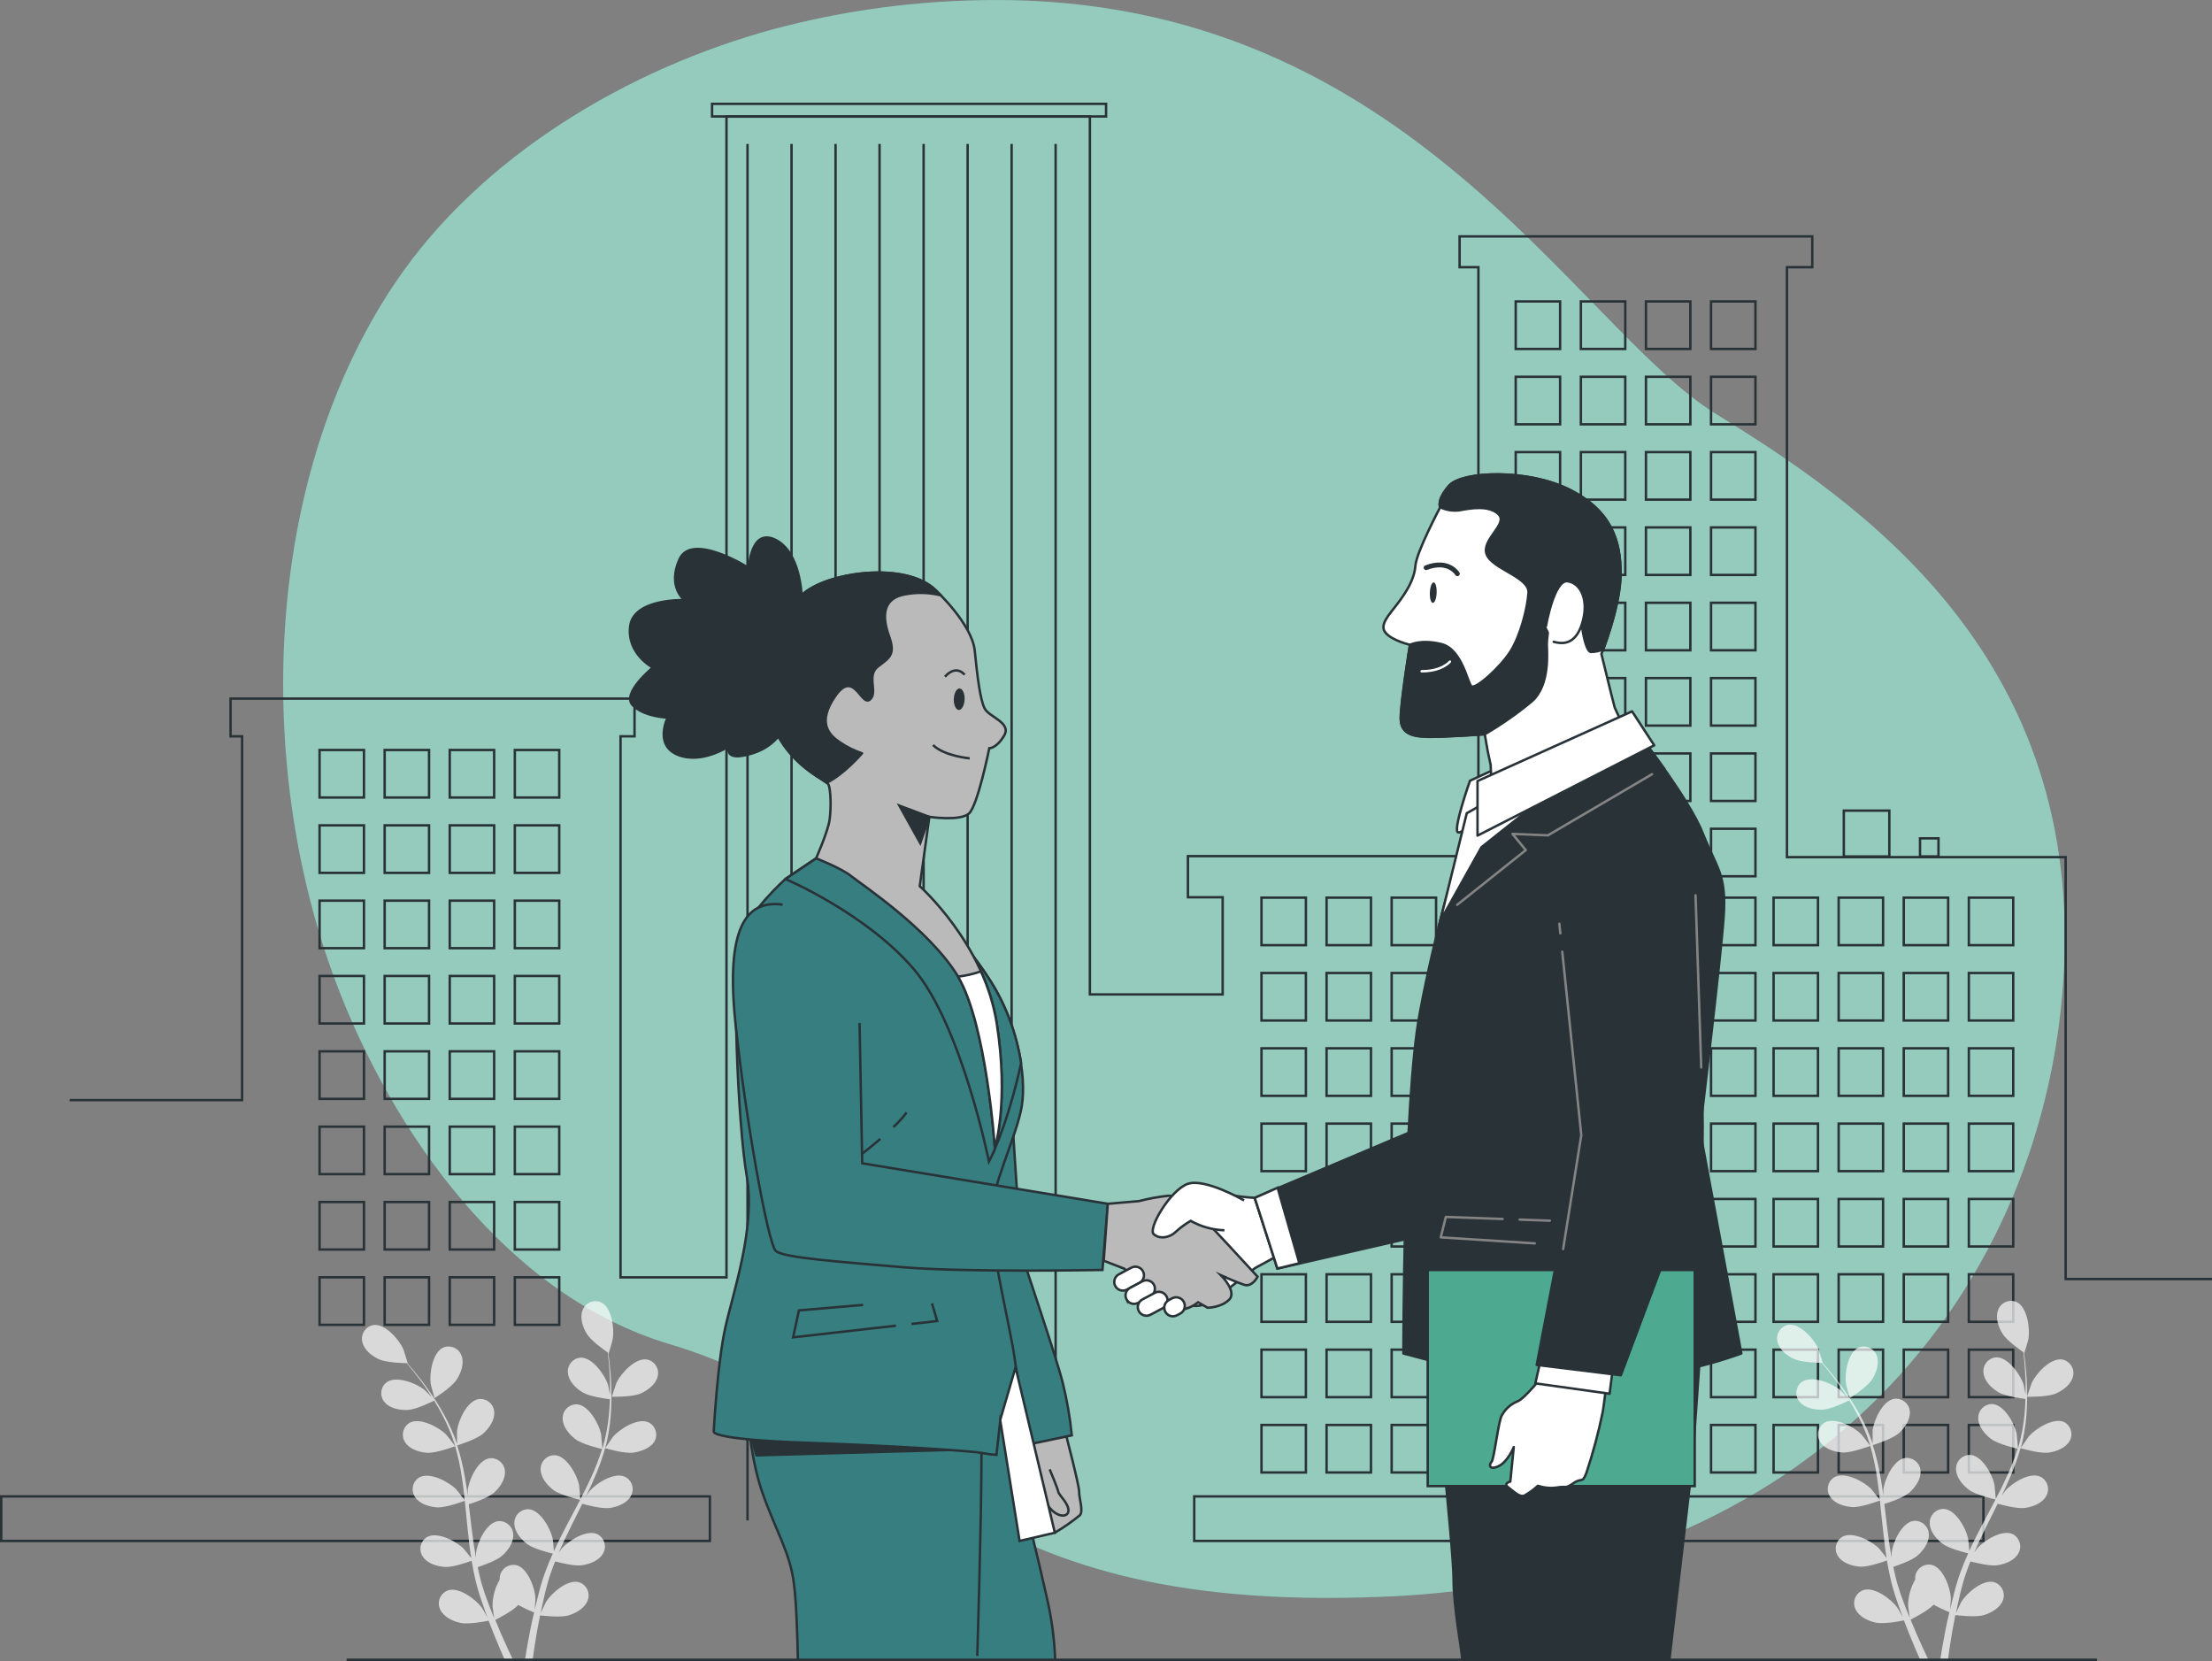 <?xml version="1.0" encoding="UTF-8"?>
<svg xmlns="http://www.w3.org/2000/svg" id="Layer_2" data-name="Layer 2" viewBox="0 0 916.23 687.9">
  <rect x="0" y="0" width="916.23" height="687.9" fill="#808080" stroke="none"/>
  <defs>
    <style>
      .cls-1, .cls-2, .cls-3, .cls-4, .cls-5, .cls-6, .cls-7, .cls-8, .cls-9 {
        stroke: #283237;
      }

      .cls-1, .cls-3, .cls-10, .cls-11 {
        fill: #fff;
      }

      .cls-1, .cls-12, .cls-13, .cls-6, .cls-9 {
        stroke-linecap: round;
        stroke-linejoin: round;
      }

      .cls-2, .cls-3, .cls-4, .cls-5, .cls-7, .cls-8 {
        stroke-miterlimit: 10;
      }

      .cls-2, .cls-12, .cls-13, .cls-6 {
        fill: none;
      }

      .cls-14 {
        opacity: .7;
      }

      .cls-14, .cls-11 {
        isolation: isolate;
      }

      .cls-12 {
        stroke: #fff;
      }

      .cls-15, .cls-7 {
        fill: #4da98f;
      }

      .cls-4, .cls-9, .cls-16 {
        fill: #283237;
      }

      .cls-13 {
        stroke: #848484;
      }

      .cls-5 {
        fill: #367e80;
      }

      .cls-6 {
        stroke-width: 2px;
      }

      .cls-11 {
        opacity: .4;
      }

      .cls-8 {
        fill: #bababa;
      }
    </style>
  </defs>
  <g id="Calque_1" data-name="Calque 1">
    <g>
      <g id="freepik--background-simple--inject-1106">
        <path class="cls-15" d="m156.1,129.15c2.44-4.14,4.99-8.18,7.66-12.13,35.56-52.62,96.75-88.73,156.96-105.03C347.14,4.96,374.27,1,401.6.19c178.93-6.07,250.19,134.94,309.32,171.34,59.13,36.4,150.12,98.55,144.04,228.94-4.67,99.15-60.05,193.91-166.35,236.95-12.05,4.89-24.41,9.01-36.99,12.31-25.73,6.68-52.11,10.56-78.68,11.55-181.95,7.59-194.02-74.3-295.66-104.63-67.23-20.06-115-87.84-138.38-150.47-31.89-85.38-30.38-196.27,17.22-277.02Z"></path>
        <path class="cls-11" d="m156.1,129.15c2.44-4.14,4.99-8.18,7.66-12.13,35.56-52.62,96.75-88.73,156.96-105.03C347.14,4.96,374.27,1,401.6.19c178.93-6.07,250.19,134.94,309.32,171.34,59.13,36.4,150.12,98.55,144.04,228.94-4.67,99.15-60.05,193.91-166.35,236.95-12.05,4.89-24.41,9.01-36.99,12.31-25.73,6.68-52.11,10.56-78.68,11.55-181.95,7.59-194.02-74.3-295.66-104.63-67.23-20.06-115-87.84-138.38-150.47-31.89-85.38-30.38-196.27,17.22-277.02Z"></path>
      </g>
      <g id="freepik--Buildings--inject-723">
        <rect class="cls-2" x="763.73" y="335.72" width="18.85" height="18.99"></rect>
        <rect class="cls-2" x="795.29" y="347.2" width="7.65" height="7.49"></rect>
        <polyline class="cls-2" points="916.23 529.71 855.61 529.71 855.61 354.99 740.17 354.99 740.17 110.66 750.66 110.66 750.66 97.9 604.58 97.9 604.58 110.66 612.37 110.66 612.37 354.57 492.05 354.57 492.05 371.6 506.44 371.6 506.44 411.84 451.44 411.84 451.44 48.28 300.92 48.28 300.92 529.02 257.03 529.02 257.03 304.95 262.83 304.95 262.83 289.33 95.5 289.33 95.5 304.95 100.28 304.95 100.28 455.62 28.85 455.62"></polyline>
        <rect class="cls-2" x="294.94" y="43.01" width="163.2" height="5.22"></rect>
        <rect class="cls-2" x="708.73" y="124.84" width="18.39" height="19.68"></rect>
        <rect class="cls-2" x="681.77" y="124.84" width="18.39" height="19.68"></rect>
        <rect class="cls-2" x="654.81" y="124.84" width="18.39" height="19.68"></rect>
        <rect class="cls-2" x="627.82" y="124.84" width="18.39" height="19.68"></rect>
        <rect class="cls-2" x="708.73" y="156.05" width="18.39" height="19.68"></rect>
        <rect class="cls-2" x="681.77" y="156.05" width="18.39" height="19.68"></rect>
        <rect class="cls-2" x="654.81" y="156.05" width="18.39" height="19.68"></rect>
        <rect class="cls-2" x="627.82" y="156.05" width="18.39" height="19.68"></rect>
        <rect class="cls-2" x="708.73" y="187.24" width="18.39" height="19.68"></rect>
        <rect class="cls-2" x="681.77" y="187.24" width="18.39" height="19.68"></rect>
        <rect class="cls-2" x="654.81" y="187.24" width="18.39" height="19.68"></rect>
        <rect class="cls-2" x="627.82" y="187.24" width="18.39" height="19.68"></rect>
        <rect class="cls-2" x="708.73" y="218.43" width="18.39" height="19.68"></rect>
        <rect class="cls-2" x="681.77" y="218.43" width="18.39" height="19.68"></rect>
        <rect class="cls-2" x="654.81" y="218.43" width="18.39" height="19.68"></rect>
        <rect class="cls-2" x="627.82" y="218.43" width="18.39" height="19.68"></rect>
        <rect class="cls-2" x="708.73" y="249.64" width="18.39" height="19.68"></rect>
        <rect class="cls-2" x="681.77" y="249.64" width="18.39" height="19.68"></rect>
        <rect class="cls-2" x="654.81" y="249.64" width="18.39" height="19.68"></rect>
        <rect class="cls-2" x="627.82" y="249.64" width="18.39" height="19.68"></rect>
        <rect class="cls-2" x="708.73" y="280.83" width="18.39" height="19.68"></rect>
        <rect class="cls-2" x="681.77" y="280.83" width="18.39" height="19.68"></rect>
        <rect class="cls-2" x="654.81" y="280.83" width="18.39" height="19.68"></rect>
        <rect class="cls-2" x="627.82" y="280.83" width="18.39" height="19.68"></rect>
        <rect class="cls-2" x="708.73" y="312.04" width="18.39" height="19.68"></rect>
        <rect class="cls-2" x="681.77" y="312.04" width="18.39" height="19.68"></rect>
        <rect class="cls-2" x="654.81" y="312.04" width="18.39" height="19.68"></rect>
        <rect class="cls-2" x="627.82" y="312.04" width="18.39" height="19.68"></rect>
        <rect class="cls-2" x="708.73" y="343.23" width="18.39" height="19.68"></rect>
        <rect class="cls-2" x="681.77" y="343.23" width="18.39" height="19.68"></rect>
        <rect class="cls-2" x="654.81" y="343.23" width="18.39" height="19.68"></rect>
        <rect class="cls-2" x="627.82" y="343.23" width="18.39" height="19.68"></rect>
        <rect class="cls-2" x="708.73" y="371.76" width="18.39" height="19.68"></rect>
        <rect class="cls-2" x="681.77" y="371.76" width="18.39" height="19.68"></rect>
        <rect class="cls-2" x="654.81" y="371.76" width="18.39" height="19.68"></rect>
        <rect class="cls-2" x="627.82" y="371.76" width="18.39" height="19.68"></rect>
        <rect class="cls-2" x="708.73" y="402.97" width="18.39" height="19.68"></rect>
        <rect class="cls-2" x="681.77" y="402.97" width="18.39" height="19.68"></rect>
        <rect class="cls-2" x="654.81" y="402.97" width="18.39" height="19.68"></rect>
        <rect class="cls-2" x="627.82" y="402.97" width="18.39" height="19.68"></rect>
        <rect class="cls-2" x="708.73" y="434.16" width="18.39" height="19.68"></rect>
        <rect class="cls-2" x="681.77" y="434.16" width="18.39" height="19.68"></rect>
        <rect class="cls-2" x="654.81" y="434.16" width="18.39" height="19.68"></rect>
        <rect class="cls-2" x="627.82" y="434.16" width="18.39" height="19.68"></rect>
        <rect class="cls-2" x="708.73" y="465.35" width="18.39" height="19.68"></rect>
        <rect class="cls-2" x="681.77" y="465.35" width="18.39" height="19.68"></rect>
        <rect class="cls-2" x="654.81" y="465.35" width="18.39" height="19.68"></rect>
        <rect class="cls-2" x="627.82" y="465.35" width="18.39" height="19.68"></rect>
        <rect class="cls-2" x="708.73" y="496.56" width="18.39" height="19.68"></rect>
        <rect class="cls-2" x="681.77" y="496.56" width="18.39" height="19.68"></rect>
        <rect class="cls-2" x="654.81" y="496.56" width="18.39" height="19.68"></rect>
        <rect class="cls-2" x="627.82" y="496.56" width="18.39" height="19.68"></rect>
        <rect class="cls-2" x="708.73" y="527.75" width="18.39" height="19.68"></rect>
        <rect class="cls-2" x="681.77" y="527.75" width="18.39" height="19.68"></rect>
        <rect class="cls-2" x="654.81" y="527.75" width="18.39" height="19.68"></rect>
        <rect class="cls-2" x="627.82" y="527.75" width="18.39" height="19.68"></rect>
        <rect class="cls-2" x="708.73" y="558.96" width="18.39" height="19.68"></rect>
        <rect class="cls-2" x="681.77" y="558.96" width="18.39" height="19.68"></rect>
        <rect class="cls-2" x="654.81" y="558.96" width="18.39" height="19.68"></rect>
        <rect class="cls-2" x="627.82" y="558.96" width="18.39" height="19.68"></rect>
        <rect class="cls-2" x="708.73" y="590.15" width="18.39" height="19.68"></rect>
        <rect class="cls-2" x="681.77" y="590.15" width="18.39" height="19.68"></rect>
        <rect class="cls-2" x="654.81" y="590.15" width="18.39" height="19.68"></rect>
        <rect class="cls-2" x="627.82" y="590.15" width="18.39" height="19.68"></rect>
        <rect class="cls-2" x="603.4" y="371.76" width="18.39" height="19.68"></rect>
        <rect class="cls-2" x="576.44" y="371.76" width="18.39" height="19.68"></rect>
        <rect class="cls-2" x="549.48" y="371.76" width="18.39" height="19.68"></rect>
        <rect class="cls-2" x="522.52" y="371.76" width="18.39" height="19.68"></rect>
        <rect class="cls-2" x="603.4" y="402.97" width="18.39" height="19.68"></rect>
        <rect class="cls-2" x="576.44" y="402.97" width="18.39" height="19.68"></rect>
        <rect class="cls-2" x="549.48" y="402.97" width="18.39" height="19.68"></rect>
        <rect class="cls-2" x="522.52" y="402.97" width="18.39" height="19.68"></rect>
        <rect class="cls-2" x="603.4" y="434.16" width="18.39" height="19.68"></rect>
        <rect class="cls-2" x="576.44" y="434.16" width="18.39" height="19.68"></rect>
        <rect class="cls-2" x="549.48" y="434.16" width="18.39" height="19.68"></rect>
        <rect class="cls-2" x="522.52" y="434.16" width="18.39" height="19.68"></rect>
        <rect class="cls-2" x="603.4" y="465.35" width="18.39" height="19.68"></rect>
        <rect class="cls-2" x="576.44" y="465.35" width="18.39" height="19.68"></rect>
        <rect class="cls-2" x="549.48" y="465.35" width="18.39" height="19.68"></rect>
        <rect class="cls-2" x="522.52" y="465.35" width="18.39" height="19.68"></rect>
        <rect class="cls-2" x="603.4" y="496.56" width="18.39" height="19.68"></rect>
        <rect class="cls-2" x="576.44" y="496.56" width="18.39" height="19.68"></rect>
        <rect class="cls-2" x="549.48" y="496.56" width="18.39" height="19.68"></rect>
        <rect class="cls-2" x="522.52" y="496.56" width="18.39" height="19.68"></rect>
        <rect class="cls-2" x="603.4" y="527.75" width="18.39" height="19.68"></rect>
        <rect class="cls-2" x="576.44" y="527.75" width="18.39" height="19.68"></rect>
        <rect class="cls-2" x="549.48" y="527.75" width="18.39" height="19.68"></rect>
        <rect class="cls-2" x="522.52" y="527.75" width="18.39" height="19.68"></rect>
        <rect class="cls-2" x="603.4" y="558.96" width="18.39" height="19.68"></rect>
        <rect class="cls-2" x="576.44" y="558.96" width="18.39" height="19.68"></rect>
        <rect class="cls-2" x="549.48" y="558.96" width="18.39" height="19.68"></rect>
        <rect class="cls-2" x="522.52" y="558.96" width="18.39" height="19.68"></rect>
        <rect class="cls-2" x="603.4" y="590.15" width="18.39" height="19.68"></rect>
        <rect class="cls-2" x="576.44" y="590.15" width="18.39" height="19.68"></rect>
        <rect class="cls-2" x="549.48" y="590.15" width="18.39" height="19.68"></rect>
        <rect class="cls-2" x="522.52" y="590.15" width="18.39" height="19.68"></rect>
        <rect class="cls-2" x="815.51" y="371.76" width="18.39" height="19.68"></rect>
        <rect class="cls-2" x="788.55" y="371.76" width="18.39" height="19.68"></rect>
        <rect class="cls-2" x="761.59" y="371.76" width="18.39" height="19.68"></rect>
        <rect class="cls-2" x="734.63" y="371.76" width="18.39" height="19.68"></rect>
        <rect class="cls-2" x="815.51" y="402.97" width="18.39" height="19.68"></rect>
        <rect class="cls-2" x="788.55" y="402.97" width="18.39" height="19.68"></rect>
        <rect class="cls-2" x="761.59" y="402.97" width="18.39" height="19.68"></rect>
        <rect class="cls-2" x="734.63" y="402.97" width="18.39" height="19.68"></rect>
        <rect class="cls-2" x="815.51" y="434.16" width="18.39" height="19.68"></rect>
        <rect class="cls-2" x="788.55" y="434.16" width="18.39" height="19.68"></rect>
        <rect class="cls-2" x="761.59" y="434.16" width="18.39" height="19.68"></rect>
        <rect class="cls-2" x="734.63" y="434.16" width="18.39" height="19.68"></rect>
        <rect class="cls-2" x="815.51" y="465.35" width="18.39" height="19.68"></rect>
        <rect class="cls-2" x="788.55" y="465.35" width="18.39" height="19.68"></rect>
        <rect class="cls-2" x="761.59" y="465.35" width="18.39" height="19.68"></rect>
        <rect class="cls-2" x="734.63" y="465.35" width="18.39" height="19.68"></rect>
        <rect class="cls-2" x="815.51" y="496.56" width="18.39" height="19.68"></rect>
        <rect class="cls-2" x="788.55" y="496.56" width="18.39" height="19.68"></rect>
        <rect class="cls-2" x="761.59" y="496.56" width="18.39" height="19.68"></rect>
        <rect class="cls-2" x="734.63" y="496.56" width="18.39" height="19.68"></rect>
        <rect class="cls-2" x="815.51" y="527.75" width="18.39" height="19.68"></rect>
        <rect class="cls-2" x="788.55" y="527.75" width="18.39" height="19.68"></rect>
        <rect class="cls-2" x="761.59" y="527.75" width="18.39" height="19.68"></rect>
        <rect class="cls-2" x="734.63" y="527.75" width="18.39" height="19.68"></rect>
        <rect class="cls-2" x="815.51" y="558.96" width="18.39" height="19.68"></rect>
        <rect class="cls-2" x="788.55" y="558.96" width="18.39" height="19.68"></rect>
        <rect class="cls-2" x="761.59" y="558.96" width="18.39" height="19.68"></rect>
        <rect class="cls-2" x="734.63" y="558.96" width="18.39" height="19.68"></rect>
        <rect class="cls-2" x="815.51" y="590.15" width="18.39" height="19.68"></rect>
        <rect class="cls-2" x="788.55" y="590.15" width="18.39" height="19.68"></rect>
        <rect class="cls-2" x="761.59" y="590.15" width="18.39" height="19.68"></rect>
        <rect class="cls-2" x="734.63" y="590.15" width="18.39" height="19.68"></rect>
        <rect class="cls-2" x="213.25" y="310.61" width="18.39" height="19.68"></rect>
        <rect class="cls-2" x="186.29" y="310.61" width="18.39" height="19.68"></rect>
        <rect class="cls-2" x="159.33" y="310.61" width="18.39" height="19.68"></rect>
        <rect class="cls-2" x="132.37" y="310.61" width="18.39" height="19.68"></rect>
        <rect class="cls-2" x="213.25" y="341.82" width="18.39" height="19.68"></rect>
        <rect class="cls-2" x="186.29" y="341.82" width="18.39" height="19.68"></rect>
        <rect class="cls-2" x="159.33" y="341.82" width="18.39" height="19.68"></rect>
        <rect class="cls-2" x="132.37" y="341.82" width="18.39" height="19.68"></rect>
        <rect class="cls-2" x="213.25" y="373.01" width="18.39" height="19.68"></rect>
        <rect class="cls-2" x="186.29" y="373.01" width="18.39" height="19.68"></rect>
        <rect class="cls-2" x="159.33" y="373.01" width="18.39" height="19.68"></rect>
        <rect class="cls-2" x="132.37" y="373.01" width="18.39" height="19.68"></rect>
        <rect class="cls-2" x="213.25" y="404.2" width="18.39" height="19.68"></rect>
        <rect class="cls-2" x="186.29" y="404.2" width="18.39" height="19.68"></rect>
        <rect class="cls-2" x="159.33" y="404.2" width="18.39" height="19.68"></rect>
        <rect class="cls-2" x="132.37" y="404.2" width="18.39" height="19.68"></rect>
        <rect class="cls-2" x="213.25" y="435.41" width="18.39" height="19.68"></rect>
        <rect class="cls-2" x="186.29" y="435.41" width="18.39" height="19.68"></rect>
        <rect class="cls-2" x="159.33" y="435.41" width="18.39" height="19.68"></rect>
        <rect class="cls-2" x="132.37" y="435.41" width="18.39" height="19.68"></rect>
        <rect class="cls-2" x="213.25" y="466.6" width="18.39" height="19.68"></rect>
        <rect class="cls-2" x="186.29" y="466.6" width="18.39" height="19.68"></rect>
        <rect class="cls-2" x="159.33" y="466.6" width="18.39" height="19.68"></rect>
        <rect class="cls-2" x="132.37" y="466.6" width="18.39" height="19.68"></rect>
        <rect class="cls-2" x="213.25" y="497.81" width="18.39" height="19.68"></rect>
        <rect class="cls-2" x="186.29" y="497.81" width="18.39" height="19.68"></rect>
        <rect class="cls-2" x="159.33" y="497.81" width="18.39" height="19.68"></rect>
        <rect class="cls-2" x="132.37" y="497.81" width="18.39" height="19.68"></rect>
        <rect class="cls-2" x="213.25" y="529" width="18.39" height="19.68"></rect>
        <rect class="cls-2" x="186.29" y="529" width="18.39" height="19.68"></rect>
        <rect class="cls-2" x="159.33" y="529" width="18.39" height="19.68"></rect>
        <rect class="cls-2" x="132.37" y="529" width="18.39" height="19.68"></rect>
        <line class="cls-2" x1="437.25" y1="629.68" x2="437.25" y2="59.62"></line>
        <line class="cls-2" x1="419.02" y1="629.68" x2="419.02" y2="59.62"></line>
        <line class="cls-2" x1="400.8" y1="629.68" x2="400.8" y2="59.62"></line>
        <line class="cls-2" x1="382.57" y1="629.68" x2="382.57" y2="59.62"></line>
        <line class="cls-2" x1="364.32" y1="629.68" x2="364.32" y2="59.62"></line>
        <line class="cls-2" x1="346.09" y1="629.68" x2="346.09" y2="59.62"></line>
        <line class="cls-2" x1="327.86" y1="629.68" x2="327.86" y2="59.62"></line>
        <line class="cls-2" x1="309.63" y1="629.68" x2="309.63" y2="59.62"></line>
        <rect class="cls-2" x="494.66" y="619.74" width="326.9" height="18.44"></rect>
        <rect class="cls-2" x=".5" y="619.74" width="293.54" height="18.44"></rect>
      </g>
      <g id="freepik--Plants--inject-1106" class="cls-14">
        <path class="cls-10" d="m858.62,570.14c.05-.2.1-.4.13-.6.51-3.1-1.59-6.02-4.69-6.53-4.76-.64-10.61,5.75-12.47,9.62-.16.33-1.97,5.84-1.97,5.84,0,0,8.43.19,11.88-1.32,2.94-1.27,6.32-3.73,7.12-7.02Z"></path>
        <path class="cls-10" d="m857.32,596.66s.05-.09.07-.13c1.42-2.8.29-6.22-2.51-7.64-4.42-1.87-11.75,2.81-14.56,5.99-.19.24-2.41,3.48-3.18,4.67v-.16c1.11-4.26,1.84-8.61,2.19-12.99.31-3.92.4-7.85.27-11.78-.08-3.65-.38-6.97-.68-9.93-.16-1.59-.35-3.05-.54-4.4h.1c.06.05,1.75-5.57,1.75-5.94.64-4.22-.49-12.82-4.76-15.02-.18-.09-.37-.17-.56-.24-2.95-1.06-6.19.47-7.26,3.41-1.25,3.14.06,7.02,1.78,9.83s7.27,6.73,8.66,7.69c.17,1.41.33,3,.48,4.59.22,2.94.46,6.27.46,9.91v3.02c-.32-1.72-.87-4.05-.87-4.27-1.37-4.02-6.35-11.12-11.12-11.12-.2,0-.41.02-.61.05-3.11.43-5.28,3.3-4.85,6.41.35,3.4,3.26,6.21,6.11,7.94s9.7,2.65,11.29,2.84c-.08,2.22-.19,4.53-.46,6.91-.44,4.32-1.25,8.6-2.43,12.79l-.25.73c-.02-.87-.51-5.65-.51-5.99-.87-4.19-5.03-11.8-9.8-12.32-.2-.02-.4-.02-.61-.02-3.14.09-5.61,2.71-5.52,5.84-.03,3.38,2.67,6.58,5.21,8.53,2.87,2.24,10.82,4.11,11.12,4.11-1.32,4.14-2.91,8.19-4.76,12.12-1.33,2.92-2.73,5.81-4.32,8.72-.03-1.13-.51-5.57-.51-5.89-.86-4.21-5.02-11.82-9.78-12.34-.2-.02-.39-.02-.59-.02-3.15.08-5.64,2.7-5.56,5.84-.02,3.38,2.67,6.58,5.23,8.53,2.87,2.19,10.47,3.95,11.12,4.11l-2.06,3.94c-2.27,4.29-4.56,8.58-6.7,12.86-.73,1.49-1.41,2.99-2.1,4.48-.13-1.7-.46-4.78-.46-5.03-.86-4.21-5.02-11.82-9.78-12.34-.2-.02-.39-.02-.59-.02-3.15.08-5.64,2.7-5.56,5.84-.02,3.38,2.68,6.56,5.23,8.53s8.91,3.59,10.7,4.02c-1.11,2.49-2.18,4.99-3.08,7.5-.38,1.1-.81,2.19-1.13,3.26s-.65,2.13-.97,3.18c-.56,2.19-1.1,4.22-1.59,6.27-.25,1.05-.48,2.02-.7,3.03.13-1.75.29-4.51.29-4.76-.22-4.29-3.18-12.44-7.81-13.67-.17-.04-.35-.07-.52-.1-3.12-.43-6,1.74-6.43,4.86-.03.42-.03.84,0,1.25-1.88,3.27-2.9,6.96-2.95,10.74,0,.29.44,3.57.7,5.16l-1.59-3.88c-.75-1.92-1.48-3.97-2.21-5.96-.33-1.05-.65-2.13-1.02-3.18s-.59-2.11-.89-3.18c-.41-1.6-.76-3.32-1.11-4.91,2-.68,7.73-2.64,10.13-4.76s4.84-5.51,4.57-8.89c0-.19-.03-.39-.06-.58-.48-3.11-3.39-5.25-6.5-4.77-4.73.87-8.29,8.78-8.85,13.04v2.13c-.3-1.64-.6-3.32-.84-4.91-.68-4.67-1.24-9.53-1.81-14.29l-.38-3.02c1.68-.49,8.07-2.62,10.45-4.76s4.83-5.53,4.56-8.91c0-.2-.03-.4-.06-.6-.49-3.1-3.4-5.22-6.5-4.74-4.72.87-8.29,8.77-8.85,13.02v2.45c-.35-2.6-.73-5.21-1.19-7.78-.77-4.42-1.83-8.78-3.18-13.06.6-.16,8.08-2.51,10.78-4.92,2.38-2.13,4.83-5.51,4.56-8.89,0-.21-.03-.41-.06-.61-.49-3.1-3.39-5.22-6.5-4.74-4.72.87-8.29,8.77-8.85,13.02v5.65s0-.16,0-.16c-1.42-4.16-3.21-8.19-5.35-12.04-1.91-3.46-4.04-6.79-6.35-9.99-2.08-3.03-4.16-5.65-6.04-7.94-1.02-1.24-1.99-2.35-2.89-3.38h-.02c.08,0-1.67-5.57-1.81-5.91-1.75-3.92-7.43-10.47-12.2-9.96-.21.03-.41.07-.61.12-3.05.76-4.91,3.84-4.15,6.89.7,3.32,3.95,5.86,6.92,7.21s9.77,1.59,11.45,1.59c.92,1.1,1.89,2.26,2.94,3.57,1.81,2.27,3.84,4.92,5.84,7.94.51.81,1.05,1.7,1.59,2.54-1.21-1.24-2.89-2.92-3.08-3.07-3.35-2.64-11.4-5.84-15.41-3.18-.18.12-.35.26-.51.4-2.35,2.07-2.57,5.66-.49,8,2.22,2.57,6.18,3.32,9.53,3.18s9.61-3.18,10.97-3.86c1.18,1.89,2.35,3.88,3.43,6.02,2.03,3.84,3.72,7.86,5.03,12.01.06.24.19.49.19.73-.56-.78-3.49-4.53-3.73-4.76-3.03-3.02-10.69-7.08-14.96-4.88-.18.1-.35.21-.52.32-2.57,1.8-3.19,5.35-1.39,7.92,1.84,2.84,5.88,4.02,9.05,4.24,3.65.25,11.31-2.62,11.59-2.73,1.19,4.17,2.11,8.42,2.76,12.71.49,3.18.87,6.4,1.21,9.66-.67-.92-3.45-4.42-3.67-4.64-3.05-3.03-10.7-7.08-14.98-4.88-.18.1-.35.21-.52.32-2.57,1.8-3.19,5.35-1.39,7.92,1.86,2.84,5.88,4,9.05,4.24,3.59.24,10.91-2.48,11.53-2.72.16,1.48.32,2.95.46,4.43.56,4.83,1,9.67,1.59,14.44.21,1.72.48,3.3.73,4.89-1.05-1.35-2.99-3.76-3.18-3.95-3.03-3.03-10.69-7.08-14.96-4.89-.19.1-.37.22-.55.34-2.56,1.81-3.17,5.34-1.36,7.9,1.84,2.84,5.88,4,9.05,4.24s9.37-1.92,11.12-2.56c.48,2.68.97,5.35,1.59,7.94.3,1.13.52,2.27.86,3.34l.95,3.18c.73,2.14,1.4,4.15,2.13,6.13.35,1,.71,1.94,1.08,2.91-.79-1.52-2.24-3.91-2.38-4.11-2.56-3.45-9.5-8.69-14.06-7.1-.19.07-.37.15-.56.24-2.83,1.38-4,4.8-2.62,7.63,1.41,3.1,5.15,4.86,8.32,5.56,3.45.78,10.83-.71,11.74-.91.91,2.37,1.79,4.67,2.68,6.81,1.43,3.56,2.81,6.73,4.07,9.53h3.41c-1.46-3.02-3.11-6.58-4.86-10.59-.84-1.91-1.7-3.95-2.56-6.07.78-.4,7.07-3.51,9.53-6.18,2.13,1.16,4.32,2.2,6.58,3.1-.62,2.48-1.14,4.89-1.59,7.16-.95,4.76-1.67,9.01-2.22,12.58h3.18c.46-3.45,1.06-7.51,1.86-12.07.37-2.05.78-4.22,1.22-6.46.94.08,8.4,1.02,11.77,0,3.18-.94,6.78-3,7.94-6.18.05-.14.1-.28.14-.42.88-3.02-.85-6.19-3.87-7.07-4.65-1.18-11.2,4.49-13.48,8.13-.14.24-1.56,3.18-2.26,4.69.27-1.33.54-2.68.86-4.08.43-2.02.95-4.13,1.45-6.18.29-1.05.62-2.08.89-3.18s.68-2.11,1.02-3.18c.54-1.59,1.16-3.18,1.78-4.76,2.06.49,7.96,2.05,11.12,1.59s7.13-1.92,8.72-4.89c.1-.16.19-.33.27-.51,1.33-2.85.09-6.25-2.76-7.58-4.42-1.87-11.75,2.81-14.56,5.99-.1.16-.6.84-1.22,1.75.65-1.52,1.3-3.05,2.02-4.56,1.99-4.3,4.18-8.62,6.35-12.96.46-.91.91-1.83,1.35-2.73,1.7.49,8.2,2.21,11.37,1.75,3.18-.46,7.13-1.94,8.72-4.91.11-.18.21-.37.29-.56,1.29-2.85.03-6.21-2.82-7.51-4.42-1.95-11.75,2.73-14.55,5.99-.11.11-.73,1-1.41,2.02,1.14-2.4,2.27-4.76,3.3-7.16,1.8-4.1,3.32-8.32,4.56-12.63.59.17,8.13,2.35,11.71,1.84,3.18-.48,7.08-1.94,8.72-4.94Z"></path>
        <path class="cls-10" d="m775.38,571.36c1.75-2.68,3.21-6.61,2.05-9.78-.07-.2-.14-.41-.23-.6-1.29-2.85-4.65-4.12-7.5-2.83-4.32,2.1-5.69,10.66-5.08,14.9,0,.37,1.59,5.97,1.59,5.97.02,0,7.15-4.49,9.18-7.66Z"></path>
        <path class="cls-10" d="m272.39,570.14c.05-.2.1-.4.13-.6.51-3.1-1.59-6.02-4.69-6.53-4.76-.64-10.61,5.75-12.47,9.62-.16.33-1.97,5.84-1.97,5.84,0,0,8.43.19,11.88-1.32,2.94-1.27,6.32-3.73,7.12-7.02Z"></path>
        <path class="cls-10" d="m271.01,597.09c.11-.18.2-.36.29-.55,1.3-2.86.04-6.23-2.81-7.53-4.42-1.87-11.75,2.81-14.56,5.99-.19.24-2.41,3.48-3.18,4.67v-.16c1.11-4.26,1.84-8.61,2.19-12.99.31-3.92.4-7.85.27-11.78-.08-3.65-.38-6.97-.68-9.93-.16-1.59-.35-3.05-.54-4.4h.08c.16.05,1.75-5.57,1.75-5.94.71-4.22-.41-12.82-4.69-15.02-.18-.09-.37-.17-.56-.24-2.95-1.06-6.19.47-7.26,3.41-1.25,3.14.06,7.02,1.78,9.83s7.27,6.73,8.66,7.69c.17,1.41.33,3,.48,4.59.22,2.94.46,6.27.46,9.91,0,.97,0,2,0,3.02-.32-1.72-.87-4.05-.87-4.27-1.37-4.02-6.35-11.12-11.12-11.12-.2,0-.41.02-.61.05-3.11.43-5.28,3.3-4.85,6.41.35,3.4,3.26,6.21,6.11,7.94,2.86,1.73,9.7,2.65,11.29,2.84-.08,2.22-.21,4.53-.46,6.91-.44,4.32-1.25,8.6-2.43,12.79l-.25.73c-.02-.87-.51-5.65-.51-5.99-.87-4.19-5.03-11.8-9.8-12.32-.2-.02-.4-.02-.61-.02-3.14.09-5.61,2.71-5.52,5.84-.03,3.38,2.67,6.58,5.21,8.53,2.87,2.24,10.82,4.11,11.12,4.11-1.29,4.14-2.86,8.19-4.69,12.12-1.33,2.92-2.81,5.81-4.32,8.72-.03-1.13-.51-5.57-.51-5.89-.86-4.21-5.02-11.82-9.78-12.34-.2-.02-.39-.02-.59-.02-3.15.08-5.64,2.7-5.56,5.84-.02,3.38,2.67,6.58,5.23,8.53,2.87,2.19,10.47,3.95,11.12,4.11l-2.06,3.94c-2.27,4.29-4.56,8.58-6.7,12.86-.73,1.49-1.41,2.99-2.1,4.48-.13-1.7-.46-4.78-.46-5.03-.86-4.21-5.02-11.82-9.78-12.34-.2-.02-.39-.02-.59-.02-3.15.08-5.64,2.7-5.56,5.84-.02,3.38,2.68,6.56,5.23,8.53,2.54,1.97,8.91,3.59,10.7,4.02-1.11,2.49-2.18,4.99-3.08,7.5-.38,1.1-.81,2.19-1.13,3.26s-.65,2.13-.97,3.18c-.56,2.19-1.1,4.22-1.59,6.27-.25,1.05-.48,2.02-.7,3.03.13-1.75.29-4.51.29-4.76-.22-4.29-3.18-12.44-7.81-13.67-.17-.04-.35-.07-.52-.1-3.12-.43-6,1.74-6.43,4.86-.06.42-.08.84-.08,1.25-1.89,3.27-2.9,6.96-2.95,10.74,0,.29.44,3.57.7,5.16l-1.59-3.88c-.75-1.92-1.48-3.97-2.21-5.96-.33-1.05-.65-2.13-1.02-3.18s-.59-2.11-.89-3.18c-.41-1.6-.76-3.32-1.11-4.91,1.99-.68,7.73-2.64,10.13-4.76s4.84-5.51,4.57-8.89c0-.19-.03-.39-.06-.58-.48-3.11-3.39-5.25-6.5-4.77-4.73.87-8.29,8.78-8.85,13.04v2.13c-.3-1.64-.6-3.32-.84-4.91-.68-4.67-1.24-9.53-1.81-14.29-.13-1.02-.27-2.02-.38-3.02,1.68-.49,8.07-2.62,10.45-4.76s4.83-5.53,4.56-8.91c0-.2-.03-.4-.06-.6-.49-3.1-3.4-5.22-6.5-4.74-4.72.87-8.29,8.77-8.85,13.02,0,.14,0,1.24,0,2.45-.35-2.6-.73-5.21-1.19-7.78-.77-4.42-1.83-8.78-3.18-13.06.6-.16,8.08-2.51,10.78-4.92,2.38-2.13,4.83-5.51,4.56-8.89,0-.21-.03-.41-.06-.61-.49-3.1-3.39-5.22-6.5-4.74-4.72.87-8.29,8.77-8.85,13.02,0,.3,0,4.24,0,5.65,0-.05,0-.11,0-.16-1.42-4.16-3.21-8.19-5.35-12.04-1.89-3.45-3.98-6.79-6.27-9.99-2.08-3.03-4.16-5.65-6.04-7.94-1.02-1.24-1.99-2.35-2.89-3.38h.11c.08,0-1.67-5.57-1.81-5.91-1.75-3.92-7.45-10.47-12.21-9.96-.21.03-.41.07-.61.12-3.05.76-4.91,3.84-4.15,6.89.7,3.32,3.95,5.86,6.92,7.21,2.97,1.35,9.77,1.59,11.45,1.59.92,1.1,1.89,2.26,2.94,3.57,1.81,2.27,3.83,4.92,5.84,7.94.51.81,1.05,1.7,1.59,2.54-1.21-1.24-2.91-2.92-3.08-3.07-3.35-2.64-11.4-5.84-15.41-3.18-.18.12-.35.26-.51.4-2.35,2.07-2.57,5.66-.49,8,2.22,2.57,6.18,3.32,9.53,3.18s9.61-3.18,10.97-3.86c1.18,1.89,2.35,3.88,3.43,6.02,2.03,3.84,3.72,7.86,5.03,12.01.06.24.19.49.19.73-.56-.78-3.49-4.53-3.73-4.76-3.03-3.02-10.69-7.08-14.96-4.88-.18.1-.35.21-.52.32-2.57,1.8-3.19,5.35-1.39,7.92,1.84,2.84,5.88,4.02,9.05,4.24,3.65.25,11.31-2.62,11.59-2.73,1.19,4.17,2.11,8.42,2.76,12.71.49,3.18.87,6.4,1.21,9.66-.67-.92-3.45-4.42-3.67-4.64-3.05-3.03-10.7-7.08-14.98-4.88-.18.1-.35.21-.52.32-2.57,1.8-3.19,5.35-1.39,7.92,1.86,2.84,5.88,4,9.05,4.24,3.59.24,10.91-2.48,11.53-2.72.16,1.48.32,2.95.46,4.43.48,4.83.92,9.67,1.51,14.44.21,1.72.48,3.3.73,4.89-1.05-1.35-2.99-3.76-3.18-3.95-3.03-3.03-10.69-7.08-14.96-4.89-.19.1-.37.22-.55.34-2.56,1.81-3.17,5.34-1.36,7.9,1.84,2.84,5.88,4,9.05,4.24,3.18.24,9.37-1.92,11.12-2.56.48,2.68.97,5.35,1.59,7.94.3,1.13.52,2.27.86,3.34l.95,3.18c.73,2.14,1.4,4.15,2.11,6.13.37,1,.73,1.94,1.1,2.91-.79-1.52-2.24-3.91-2.38-4.11-2.56-3.45-9.5-8.69-14.06-7.1-.19.07-.37.15-.56.24-2.83,1.38-4,4.8-2.62,7.63,1.41,3.1,5.15,4.86,8.32,5.56,3.45.78,10.83-.71,11.74-.91.91,2.37,1.79,4.67,2.68,6.81,1.43,3.56,2.81,6.73,4.07,9.53h3.41c-1.46-3.02-3.11-6.58-4.86-10.59-.84-1.91-1.7-3.95-2.56-6.07.78-.4,7.07-3.51,9.53-6.18,2.13,1.16,4.32,2.2,6.58,3.1-.62,2.48-1.14,4.89-1.59,7.16-.95,4.76-1.67,9.01-2.22,12.58h3.18c.46-3.45,1.06-7.51,1.86-12.07.37-2.05.78-4.22,1.22-6.46.94.08,8.4,1.02,11.77,0,3.18-.94,6.78-3,7.94-6.18.07-.18.14-.37.19-.55.87-3.03-.88-6.18-3.91-7.05-4.65-1.18-11.2,4.49-13.48,8.13-.14.24-1.56,3.18-2.26,4.69.27-1.33.54-2.68.86-4.08.43-2.02.95-4.13,1.45-6.18.29-1.05.62-2.08.89-3.18s.68-2.11,1.02-3.18c.52-1.59,1.16-3.18,1.78-4.76,2.06.49,7.96,2.05,11.12,1.59,3.16-.46,7.13-1.92,8.72-4.89.1-.17.19-.34.27-.52,1.32-2.86.06-6.25-2.8-7.56-4.43-1.87-11.75,2.81-14.56,5.99-.1.16-.6.84-1.22,1.75.65-1.52,1.3-3.05,2.02-4.56,1.99-4.3,4.18-8.62,6.35-12.96.46-.91.91-1.83,1.35-2.73,1.7.49,8.2,2.21,11.37,1.75,3.18-.46,7.13-1.94,8.72-4.91.11-.18.21-.37.29-.56,1.29-2.85.03-6.21-2.82-7.51-4.42-1.95-11.75,2.73-14.55,5.99-.11.11-.73,1-1.41,2.02,1.14-2.4,2.27-4.76,3.3-7.16,1.79-4.1,3.32-8.32,4.56-12.63.59.17,8.13,2.35,11.71,1.84,3.18-.48,7.08-1.94,8.64-4.51Z"></path>
        <path class="cls-10" d="m189.16,571.36c1.75-2.68,3.21-6.61,2.05-9.78-.07-.2-.14-.41-.23-.6-1.29-2.85-4.65-4.12-7.5-2.83-4.32,2.1-5.69,10.66-5.08,14.9,0,.37,1.59,5.97,1.59,5.97.08,0,7.15-4.49,9.18-7.66Z"></path>
      </g>
      <g id="freepik--Characters--inject-1106">
        <path class="cls-9" d="m327.01,297.36c-4.59,10.86-12.07,14.31-19.47,15.63s-5.65-3.89-5.65-3.89c0,0-11.28,7.51-21.14,3.48-9.86-4.03-4.21-15.39-4.21-15.39,0,0-9.97-.35-14.53-5.24s8.42-15.49,8.42-15.49c0,0-10.85-5.64-9.39-17.15,1.46-11.51,22.46-10.78,22.46-10.78,0,0-7.16-5.51-2.03-16.9,5.13-11.39,28.78,3.64,28.78,3.64,0,0,.59-16.79,10.93-11.71s10.83,23.01,10.83,23.01c5.53,9.16-.4,39.93-4.99,50.79Z"></path>
        <path class="cls-8" d="m425.26,593.99c.56,4.93,1.51,9.8,2.83,14.58,1.76,5.35,6.42,16.1,6.1,16.93s-2.68,4.35-2.68,5.19c.02,1.08.48,2.11,1.29,2.83,1.23.8,2.66,1.23,4.13,1.25,3.6-2.13,7.04-4.52,10.28-7.16,1.73-1.6-.32-7.26-.22-9.75.1-2.49-5.8-24.98-5.8-24.98l-15.91,1.11Z"></path>
        <path class="cls-8" d="m431.9,619.29c3.3,9.02,10.01,9.83,10.61,6.78.6-3.05-3.94-6.86-4.16-8.23-.22-1.37-3.57-9.31-3.57-9.31"></path>
        <path class="cls-5" d="m407.17,499.19c-2.56,18.06,10.02,56.59,10.02,56.59l9.62,42.28,17.14-3.61c-.72-7.21-1.94-14.37-3.67-21.41-2.81-11.37-15.58-48.36-16.64-52.41s-3.88-49.92-3.88-49.92c-6.9,8.05-11.28,17.95-12.59,28.48Z"></path>
        <path class="cls-5" d="m437.06,687.4c-.32-8.72-1.48-17.38-3.48-25.87-7.35-33.1-19.49-78.09-19.49-78.09l-104.66-3.65s.51,21.79,6.35,38.37c5.84,16.58,11.53,24.81,13.12,38.12.97,7.7,1.38,21.16,1.59,31.13"></path>
        <polygon class="cls-9" points="311.46 596.01 313.31 602.74 400.39 600.3 311.46 596.01"></polygon>
        <path class="cls-3" d="m406.55,601.79c-.05,29.56-1.76,84.02-1.76,84.02"></path>
        <path class="cls-5" d="m372.23,366.81c20.65,16.93,27.73,23.35,38.29,39.93,10.56,16.58,14.82,38.53,12.71,51.33s-12.91,33.61-12.8,46.53c.11,12.93,8.43,47.3,9.75,57.4s6.58,36.02,6.58,36.02l-8.47,1.94-3.95-11.93-1.59,14.48c-2.05-.1-4.1-.37-6.11-.78-3.34-.67-31.78-2.8-72.57-4.21-40.79-1.41-38.43-4.69-38.43-4.69,0,0,1.45-27.89,4.76-42.88,3.32-14.99,12.64-41.56,8.91-62.89-3.73-21.33-6.42-87.35-2.72-98.47,3.7-11.12,18.74-24.55,18.74-24.55l12.71-8.54s13.55-5.62,34.19,11.31Z"></path>
        <polyline class="cls-2" points="357.51 540.42 330.92 542.71 328.52 553.86 371.13 549.03"></polyline>
        <polyline class="cls-2" points="377.5 548.32 388.19 547.11 386.03 539.8"></polyline>
        <path class="cls-2" d="m375.53,460.74c-1.65,2.17-3.49,4.2-5.5,6.05"></path>
        <path class="cls-2" d="m364.64,471.68c-4.92,4.22-9.42,7.62-9.42,7.62"></path>
        <path class="cls-5" d="m325.35,364.05s33.05,14.02,52.95,37.08c19.9,23.06,31.34,79.95,31.34,79.95,0,0,6.58-12.07,12.48-37.04.3-1.29.57-2.54.83-3.78-1.84-11.89-6.05-23.3-12.39-33.53-10.61-16.55-17.68-22.98-38.32-39.93-20.65-16.95-34.19-11.31-34.19-11.31l-12.69,8.54Z"></path>
        <path class="cls-8" d="m332.05,246.54c-9.77,9.59-18.93,32.13-12.71,51.22,6.23,19.09,22.89,25.14,23.82,27.16.94,2.02,1.16,9.4.49,14.42-.67,5.02-5.62,16.14-5.62,16.14,0,0,10.43,4.05,14.55,7.37,4.11,3.32,32,21.73,44.01,41.17,12.01,19.44,15.49,71.36,15.49,71.36,0,0,5.94-18.8.75-51.76-5.19-32.96-31.86-56.6-31.86-56.6l3.97-28.72s12.82,1.91,16.44-1.41c3.62-3.32,8.39-27,8.39-27,0,0,2.97.11,6.15-5.24,3.18-5.35-6.19-7.67-8.05-11.21-1.86-3.54-3.02-13.01-4.13-23.98-1.11-10.97-16.03-24.9-16.03-24.9-12.48-12.36-45.88-7.59-55.65,2Z"></path>
        <path class="cls-9" d="m342.45,324.16c7.26-3.56,14.61-12.18,14.61-12.18-3.11-1.03-6.06-2.47-8.78-4.29-4.86-3.14-10.09-8.23-2.3-19.44,7.78-11.21,10.7,4.35,14.29,1.49s-1.64-10.05,3.46-13.8,7.15-5.1,4.43-12.71c-2.72-7.61-2.94-15.55,7.05-17.14,4.81-.87,9.76-.71,14.5.48-1.24-1.29-2.03-2.03-2.03-2.03-12.48-12.36-45.93-7.56-55.7,2.03s-19.06,32.16-12.71,51.22c5.65,17.15,19.69,23.78,23.17,26.36Z"></path>
        <path class="cls-2" d="m386.46,308.57c4.81,4.64,15.22,5.5,15.22,5.5"></path>
        <path class="cls-16" d="m397.47,285.12c1.22.05,2.18,2.08,2.08,4.54s-1.18,4.43-2.4,4.38-2.16-2.08-2.08-4.54c.1-2.46,1.18-4.43,2.4-4.38Z"></path>
        <path class="cls-2" d="m391.4,280.26c4.8-5.32,8.15-.81,8.15-.81"></path>
        <polygon class="cls-4" points="381.17 349.17 372.53 333.65 384.94 338.32 381.17 349.17"></polygon>
        <polygon class="cls-3" points="414.29 588.09 422.32 638.18 436.92 634.78 420.65 566.28 414.29 588.09"></polygon>
        <path class="cls-3" d="m396.83,404.46c11.8,19.73,15.25,70.95,15.25,70.95,0,0,5.94-18.82.75-51.76-1.22-7.38-3.42-14.56-6.54-21.36-3.06,1.08-6.23,1.81-9.45,2.18Z"></path>
        <path class="cls-5" d="m324.14,374.66c-15.64-2.19-23.46,10.63-19.55,48.63,3.91,38.01,13.48,92.04,16.79,94.83,3.3,2.8,26.27,4.46,52.54,6.7,26.27,2.24,82.73,1.13,82.73,1.13l2.22-27.4-101.73-16.77-1.11-58.13"></path>
        <path class="cls-3" d="m506.58,494.3c-4.57-1.37-11.07-1.4-18.87,3.18-7.8,4.57-15.6,15.29-13.98,18.87,1.62,3.57,14.95,22.44,17.88,23.74s7.18,1.3,12.71-2.92c5.53-4.22,15.61-12.04,15.61-12.04l7.94-4.32-8.15-24.71c-4.42-.25-8.82-.85-13.15-1.79Z"></path>
        <path class="cls-8" d="m457.18,522.14l8.58,3.32s9.99,11.66,13.83,13.9,8.32,3.35,11.12,2.8c2.03-.54,3.93-1.49,5.57-2.8l3.92,2.24s5.59,0,8.94-3.35-3.35-10.07-3.35-10.07c0,0,6.18,2.81,9.53,3.92,3.35,1.11,5.59-3.35,5.59-3.35,0,0-24.59-26.83-26.83-28.51s-6.72-5.03-10.07-5.03c-4.15.44-8.26,1.19-12.29,2.24l-12.86,1.11-1.68,23.59Z"></path>
        <path class="cls-3" d="m507.17,509.52c-4.91-.16-9.71-1.5-13.99-3.91-2.21,1.31-4.28,2.83-6.18,4.56-2.27,2.27-6.5,3.27-9.1.98s6.85-18.22,13.99-20.82c7.15-2.6,23.41,6.83,23.41,6.83"></path>
        <path class="cls-3" d="m461.95,532.61h0c-.92-1.75-.26-3.91,1.48-4.84l5.16-2.75s0,0,0,0c1.74-.93,3.91-.28,4.84,1.47h0s0,0,0,.01c.92,1.74.26,3.91-1.48,4.83l-5.16,2.76c-1.75.92-3.91.26-4.84-1.48Z"></path>
        <path class="cls-3" d="m466.59,538.14h0c-.88-1.73-.23-3.84,1.48-4.76l5.16-2.75c1.72-.87,3.83-.23,4.76,1.46h0c.87,1.73.22,3.83-1.48,4.76l-5.16,2.76c-1.73.88-3.84.23-4.76-1.48Z"></path>
        <path class="cls-3" d="m476.55,544.49c-1.74.93-3.91.28-4.84-1.47h0s0,0,0,0c-.93-1.74-.28-3.91,1.47-4.84l5.16-2.76s0,0,0,0c1.74-.93,3.91-.28,4.84,1.47h0s.01.02.02.04c.92,1.74.26,3.89-1.48,4.81l-5.16,2.76s0,0,0,0Z"></path>
        <path class="cls-3" d="m487.51,544.73c-1.74.93-3.91.28-4.84-1.47h0s0,0,0-.01c-.92-1.74-.26-3.91,1.48-4.83l1.35-.73c1.75-.92,3.91-.26,4.84,1.48h0s0,0,0,.01c.92,1.74.26,3.91-1.48,4.83l-1.35.71s0,0,0,0Z"></path>
        <polygon class="cls-9" points="529.1 525.37 585.46 512.45 587.99 467.24 519.73 496.1 529.1 525.37"></polygon>
        <polygon class="cls-3" points="538.2 523.16 529.46 492.84 529.27 491.87 519.73 496.1 529.1 525.37 538.2 523.16"></polygon>
        <path class="cls-1" d="m624.77,330.68s-18.34,14.66-20.79,14.06,4.89-21.39,4.89-21.39l17.47-8.12-1.57,15.45Z"></path>
        <path class="cls-1" d="m617.44,316.85s.71,14.2.83,20.49c.11,6.29,18.01-5.34,25.94-12.13s29.64-21.93,29.64-21.93c0,0-4.61-9.04-5-10.2-.4-1.16-5.53-22.24-5.53-22.24,0,0,7.86-19.39,7.94-33.15s-3.88-26.27-21.23-34.94c-17.36-8.67-44.49-7.62-49.77-1.59s-3.7,8.88-3.7,8.88c0,0-9.85,18.55-10.28,24.22-.43,5.67-3.72,10.9-7.39,15.74s-7.73,8.86-4.92,12.12,10.09,4.92,10.09,4.92c0,0-3.78,23.46-3.83,30.34-.05,6.88,5.61,7.7,12.09,7.75,6.48.05,22.68-1.06,22.68-1.06l1.22,7,1.24,5.78Z"></path>
        <path class="cls-16" d="m593.85,241.2c.79.03,1.3,1.95,1.22,4.3-.08,2.35-.81,4.21-1.59,4.18s-1.32-1.95-1.22-4.3c.11-2.35.79-4.21,1.59-4.18Z"></path>
        <path class="cls-6" d="m590.71,235.1c9.34-3.59,12.94,2.51,12.94,2.51"></path>
        <path class="cls-9" d="m592.29,305.18c6.48.05,22.68-1.06,22.68-1.06,6.86-4.01,13.39-8.57,19.5-13.64,7.81-6.81,6.21-21,6.23-23.82.02-2.83,2.13-17.39,2.13-17.39,0,0,11.71,5.72,12.48,10.59.78,4.88,1.99,9.74,3.57,10.15,1.79,0,3.55-.37,5.19-1.08,1.94-5.24,7.08-20.11,7.16-31.22.08-13.75-3.88-26.27-21.23-34.94-17.36-8.67-44.49-7.62-49.77-1.59s-3.7,8.88-3.7,8.88c2.51,1.2,5.32,1.64,8.08,1.27,4.05-.78,12.23-2.33,16.18,1.72,3.95,4.05-7.37,10.51-4.97,16.58,2.4,6.07,17.76,9.35,17.31,15.88s-3.34,17.69-7.43,24.22c-4.1,6.53-14.66,16.06-16.28,14.47s-3.94-15.41-12.44-17.47c-8.5-2.06-12.96.33-12.96.33,0,0-3.83,23.44-3.83,30.34-.05,6.88,5.61,7.75,12.09,7.8Z"></path>
        <path class="cls-1" d="m643.55,265.82c3.22.83,8.89,1.7,11.78-7.62,2.89-9.32-.32-16.63-5.97-17.47-5.65-.84-9.02,18.57-9.02,18.57"></path>
        <path class="cls-12" d="m588.83,278c8.5.05,11.75-3.99,11.75-3.99"></path>
        <path class="cls-9" d="m700.93,606.7l3.65-51.86-111.54,1.46s9.04,84.73,9.04,97.87c0,11.37,3.34,28.72,3.62,33.23h85.76s9.47-80.7,9.47-80.7Z"></path>
        <path class="cls-9" d="m619.21,320.9s-9.8,21.95-12.85,28.73-11.59,34.24-18.33,70.31c-6.73,36.07-6.73,140.61-6.73,140.61,0,0,21.46,5.5,23.82,6.72s17.74,4.27,53.19,4.27c21.47-.03,42.77-3.75,62.97-10.99l-17.12-92.32s8.58-70.91,9.8-88.64-3.05-20.17-8.56-34.23c-5.51-14.06-25.06-39.13-25.06-39.13l-61.13,14.68Z"></path>
        <path class="cls-9" d="m595.88,383.82c6.51-5.88,13.98-12.67,16.55-15.25,4.89-4.88,19.57-16.5,19.57-16.5l-5.46-6.72s12.23,1.22,14.68.6c1.95-.48,34.94-19.6,48.27-27.33-5-7.1-9.13-12.4-9.13-12.4l-61.18,14.68s-9.78,22.01-12.85,28.73c-1.91,4.22-6,16.63-10.43,34.19Z"></path>
        <polygon class="cls-1" points="630.16 323.96 607.54 336.8 596.55 381.43 613.66 350.85 634.45 334.35 630.16 323.96"></polygon>
        <polygon class="cls-1" points="685.19 308.67 612 346.07 612 323.46 676.01 294.61 685.19 308.67"></polygon>
        <rect class="cls-7" x="591.37" y="525.97" width="110.6" height="89.5"></rect>
        <path class="cls-1" d="m665.34,573.44s-.71,6.46-1.43,11.12c-1.76,8.6-4.03,17.08-6.8,25.41-1.78,4.65-1.76,1.78-5.37,4.29-3.61,2.51-2.86,1.08-6.78,1.79-2.67.39-5.39.14-7.94-.71-1.65,1.48-3.44,2.8-5.35,3.94-2.14,1.11-4.34-1.38-6.8-3.18s.71-2.51.71-2.51l1.43-14.29s-2.41,6.15-6.35,7.94c-3.94,1.79-3.97-.7-2.86-1.78,1.11-1.08,2.86-17.17,4.29-19.31,1.39-2.58,3.64-4.6,6.35-5.72,3.22-1.08,11.45-11.8,11.45-11.8l25.44,4.81Z"></path>
        <polygon class="cls-1" points="668.13 566.12 666.7 577.21 635.95 572.92 638.45 561.83 668.13 566.12"></polygon>
        <path class="cls-9" d="m642.96,364.31s12.55,103.96,11.98,105.81c-.57,1.84-18.42,95.17-18.42,95.17l34.85,4.27s30.06-80.48,33.13-88.42c3.07-7.94-4.03-126.6-4.64-136.38s-22-16.5-22-16.5"></path>
        <polyline class="cls-13" points="647.47 517.3 654.98 470.11 647.1 394.16"></polyline>
        <line class="cls-13" x1="646.31" y1="386.57" x2="645.9" y2="382.54"></line>
        <line class="cls-13" x1="704.66" y1="442.1" x2="702.31" y2="370.79"></line>
        <polyline class="cls-13" points="635.72 514.95 596.77 512.45 598.88 503.99 622.39 504.85"></polyline>
        <line class="cls-13" x1="629.46" y1="505.1" x2="641.97" y2="505.55"></line>
        <polyline class="cls-13" points="603.59 374.71 632 352.08 626.49 345.36 641.16 345.96 684.28 320.65"></polyline>
      </g>
      <g id="freepik--Table--inject-1106">
        <line class="cls-2" x1="143.57" y1="687.4" x2="868.58" y2="687.4"></line>
      </g>
    </g>
  </g>
</svg>
